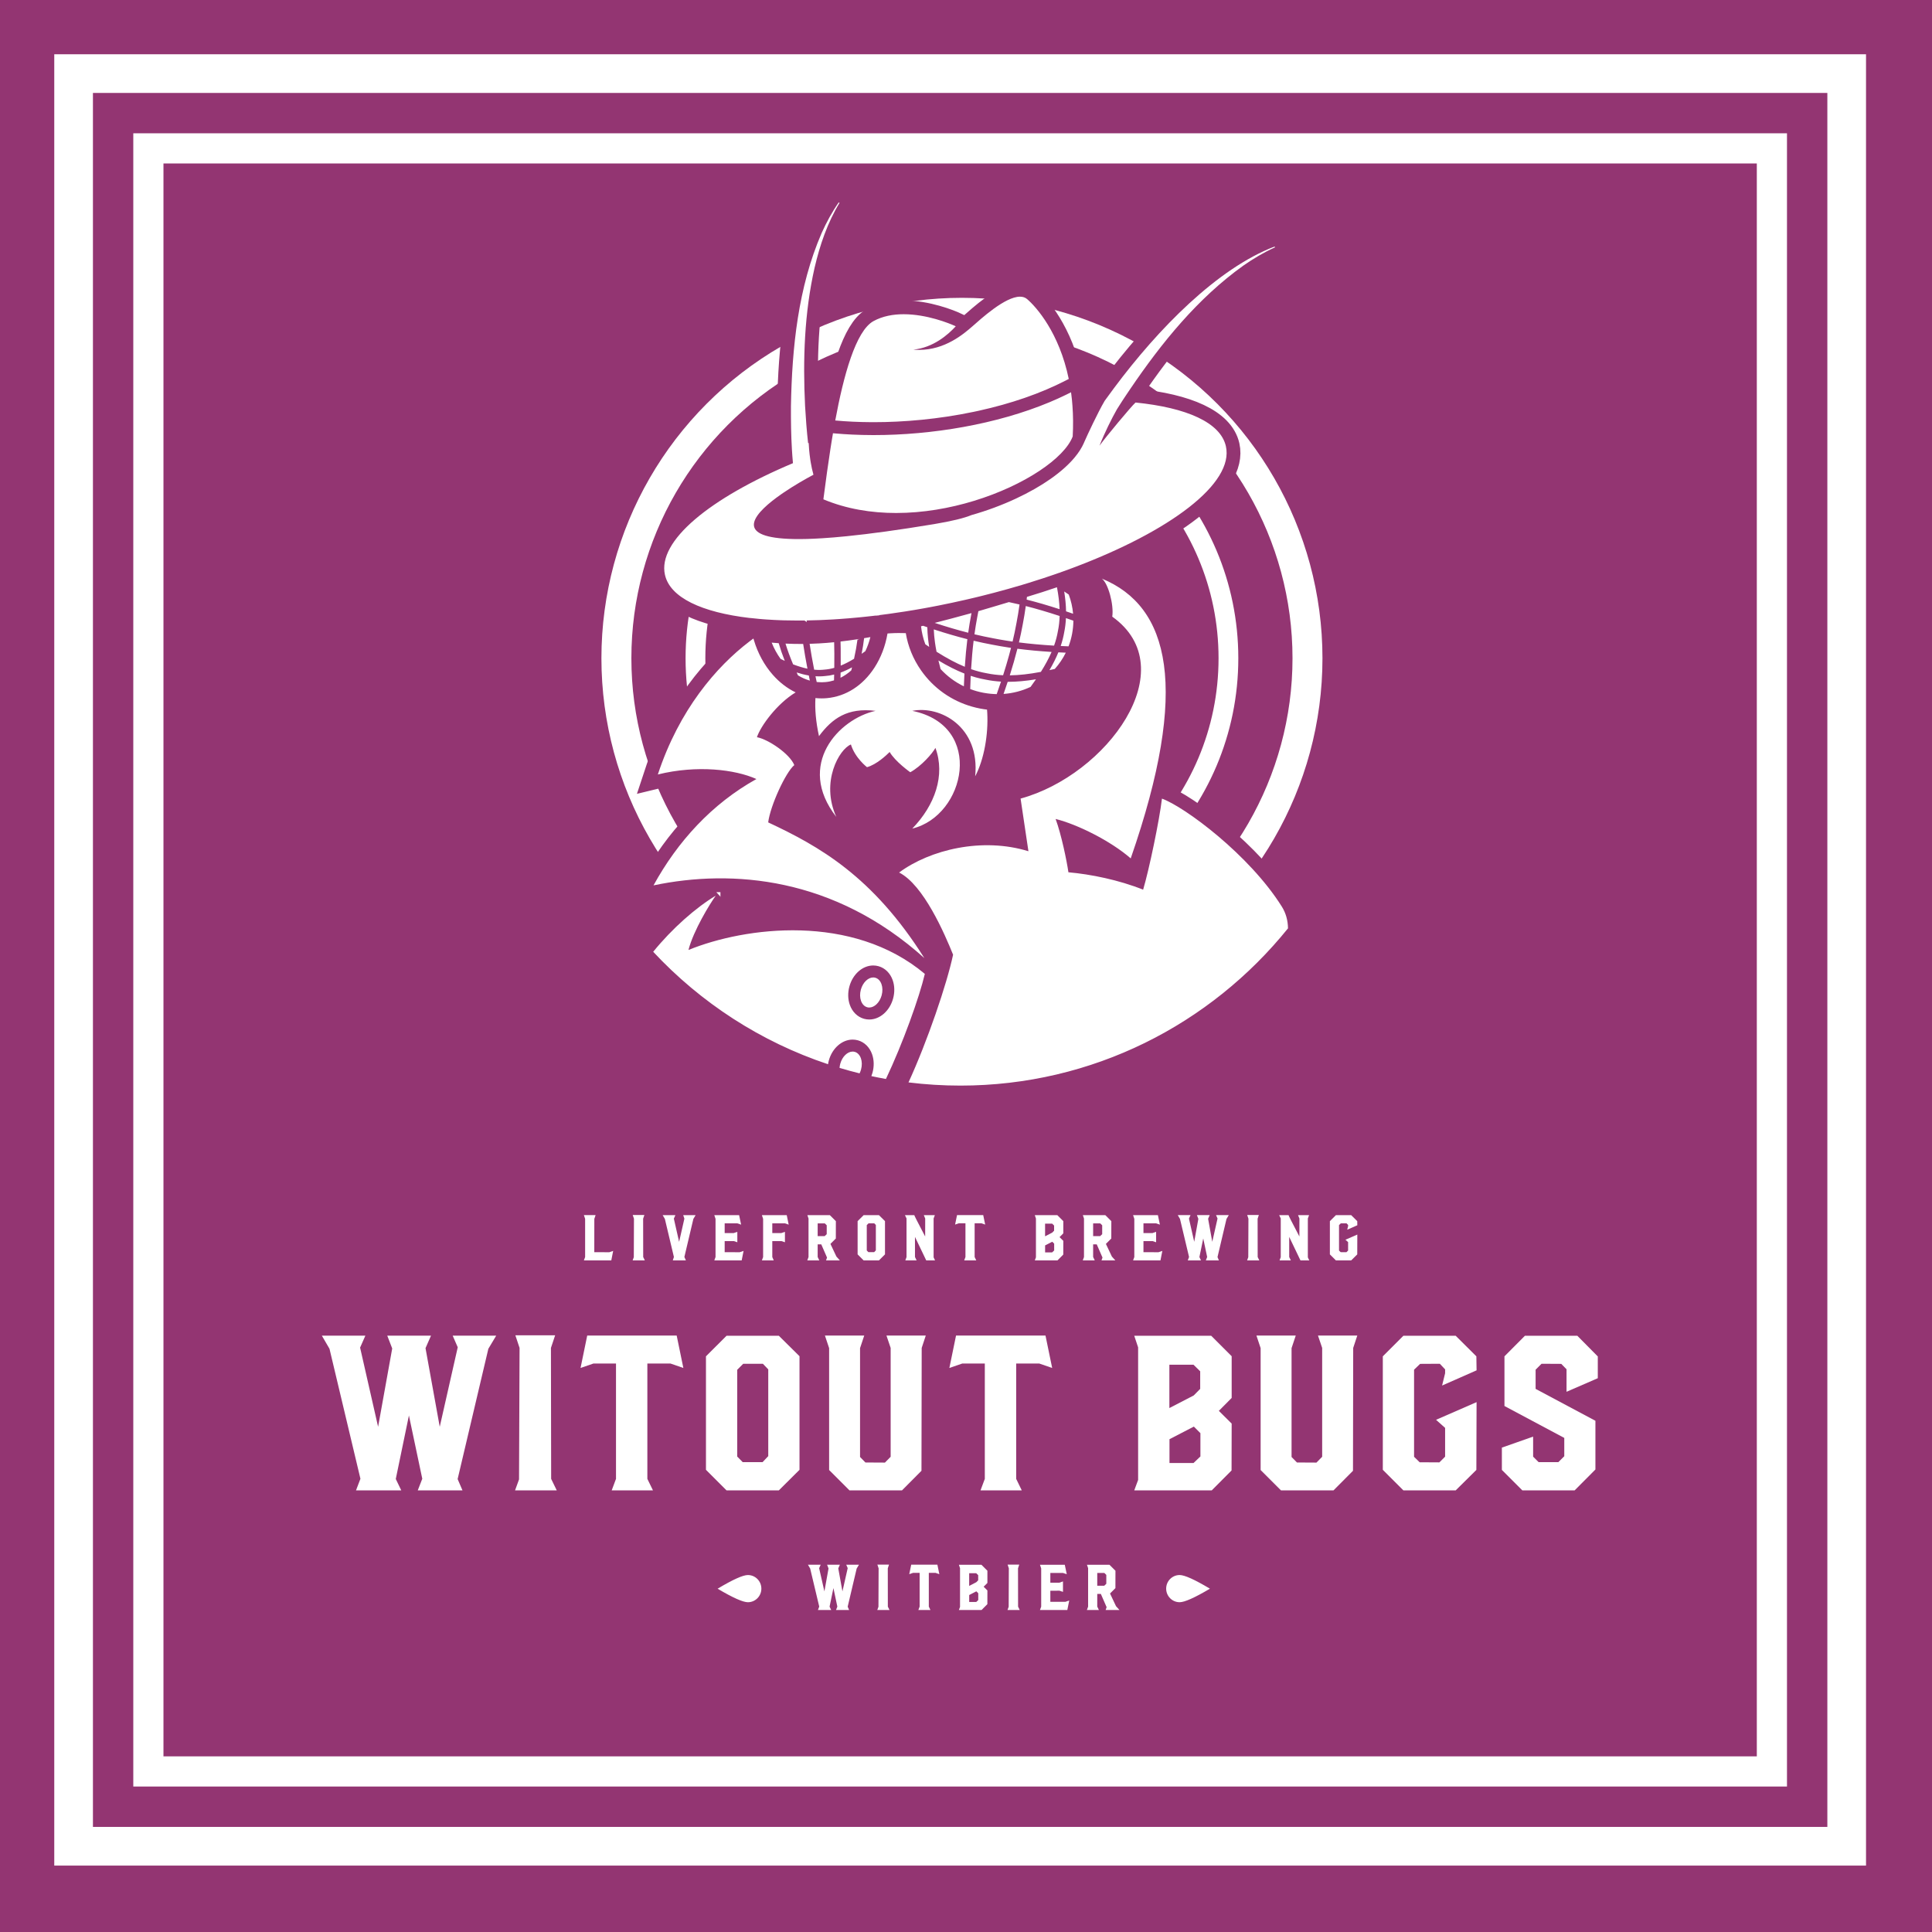 <?xml version="1.0" encoding="UTF-8"?>
<svg width="346px" height="346px" viewBox="0 0 210 210" version="1.1" xmlns="http://www.w3.org/2000/svg"
  xmlns:xlink="http://www.w3.org/1999/xlink">
  <title>Witout Bugs</title>
  <g id="↳-Wit-out-Bugs" stroke="none" stroke-width="1" fill="none" fill-rule="evenodd">
    <g id="Witout-Bugs" transform="translate(-44, -59)">
      <g transform="translate(44, 59)">
        <rect id="Background" fill="#933572" x="0" y="0" width="210" height="210"></rect>
        <g id="Border" transform="translate(8, 8)" stroke="#FFFFFF">
          <polygon id="Rectangle" stroke-width="4.203" points="0 0 192.727 0 192.727 192.68 0 192.68">
          </polygon>
          <rect id="Rectangle" stroke-width="3.279" x="8.128" y="8.128" width="176.47" height="176.42">
          </rect>
        </g>
        <g id="Title" transform="translate(34.983, 132.067)" fill="#FFFFFF">
          <g id="Witout-bugs" transform="translate(0, 13.076)" fill-rule="nonzero">
            <polygon id="Path"
              points="14.221 0.035 18.953 0.035 18.098 1.464 14.759 15.626 15.287 16.856 10.425 16.856 10.917 15.591 9.465 8.715 8.036 15.615 8.633 16.856 3.713 16.856 4.194 15.591 0.832 1.464 0 0.035 4.732 0.035 4.158 1.335 6.115 9.945 7.649 1.429 7.11 0.035 11.866 0.035 11.269 1.394 12.815 9.945 14.771 1.3">
            </polygon>
            <polygon id="Path"
              points="21.036 0 25.358 0 24.901 1.371 24.925 15.603 25.534 16.856 21 16.856 21.434 15.661 21.492 1.371">
            </polygon>
            <polygon id="Path"
              points="28.846 0.023 38.569 0.023 39.295 3.549 37.901 3.069 35.382 3.069 35.382 15.603 35.992 16.856 31.505 16.856 31.974 15.603 31.974 3.069 29.514 3.069 28.12 3.549">
            </polygon>
            <path
              d="M43.99,0.047 L49.671,0.047 L51.92,2.272 L51.92,14.619 L49.671,16.856 L43.99,16.856 L41.752,14.619 L41.752,2.284 L43.99,0.047 Z M45.747,13.787 L47.902,13.787 L48.523,13.131 L48.523,3.702 L47.937,3.092 L45.805,3.092 L45.149,3.748 L45.149,13.178 L45.747,13.787 Z"
              id="Shape"></path>
            <polygon id="Path"
              points="61.37 0.023 65.646 0.023 65.201 1.371 65.177 14.724 63.057 16.856 57.352 16.856 55.139 14.642 55.139 1.394 54.682 0.023 58.957 0.023 58.5 1.394 58.5 13.225 59.086 13.822 61.206 13.834 61.827 13.202 61.827 1.371">
            </polygon>
            <polygon id="Path"
              points="68.935 0.023 78.657 0.023 79.384 3.549 77.99 3.069 75.471 3.069 75.471 15.603 76.08 16.856 71.594 16.856 72.062 15.603 72.062 3.069 69.603 3.069 68.209 3.549">
            </polygon>
            <path
              d="M88.304,0.047 L96.668,0.047 L98.894,2.272 L98.894,6.806 L97.5,8.211 L98.894,9.594 L98.882,14.689 L96.727,16.856 L88.304,16.856 L88.726,15.72 L88.726,1.312 L88.304,0.047 Z M92.123,3.198 L92.123,7.907 L94.77,6.536 L95.473,5.822 L95.473,3.912 L94.747,3.198 L92.123,3.198 Z M92.135,11.292 L92.135,13.881 L94.747,13.881 L95.497,13.166 L95.497,10.636 L94.782,9.922 L92.135,11.292 Z"
              id="Shape"></path>
            <polygon id="Path"
              points="108.274 0.023 112.55 0.023 112.104 1.371 112.081 14.724 109.961 16.856 104.256 16.856 102.042 14.642 102.042 1.394 101.585 0.023 105.861 0.023 105.404 1.394 105.404 13.225 105.99 13.822 108.11 13.834 108.731 13.202 108.731 1.371">
            </polygon>
            <polygon id="Path"
              points="117.56 0.047 123.242 0.047 125.491 2.284 125.514 3.807 121.766 5.459 122.094 4.123 122.094 3.702 121.52 3.092 119.376 3.104 118.72 3.737 118.72 13.202 119.329 13.799 121.473 13.811 122.094 13.19 122.094 10.062 121.11 9.184 125.514 7.263 125.491 14.631 123.242 16.856 117.56 16.856 115.323 14.619 115.323 2.284">
            </polygon>
            <polygon id="Path"
              points="130.771 0.047 136.464 0.047 138.69 2.296 138.69 4.662 135.293 6.138 135.293 3.69 134.719 3.104 132.575 3.092 131.931 3.737 131.931 5.822 138.432 9.289 138.432 14.584 136.171 16.856 130.49 16.856 128.264 14.631 128.264 12.206 131.661 11.011 131.661 13.19 132.259 13.787 134.402 13.787 135.047 13.143 135.047 11.152 128.545 7.684 128.545 2.284">
            </polygon>
          </g>
          <g id="livefront-brewing" transform="translate(28.483, 0)" fill-rule="nonzero">
            <polygon id="Path"
              points="1.42108547e-14 0.01 1.272 0.01 1.135 0.418 1.131 4.041 2.776 4.045 2.776 4.041 3.184 3.901 3.154 4.045 2.979 4.933 1.42108547e-14 4.933 0.134 4.569 0.134 0.411">
            </polygon>
            <polygon id="Path"
              points="5.309 0 6.574 0 6.44 0.401 6.447 4.566 6.625 4.933 5.299 4.933 5.426 4.583 5.443 0.401">
            </polygon>
            <polygon id="Path"
              points="10.796 0.014 12.144 0.014 11.9 0.422 10.923 4.562 11.088 4.933 9.665 4.933 9.785 4.562 8.802 0.422 8.562 0.014 9.946 0.014 9.778 0.394 10.351 2.914 10.923 0.394">
            </polygon>
            <polygon id="Path"
              points="14.176 0.014 16.873 0.014 17.089 1.045 16.678 0.905 15.303 0.905 15.303 1.964 16.277 1.964 16.678 1.827 16.678 2.962 16.298 2.835 15.303 2.838 15.303 4.041 16.949 4.045 16.949 4.041 17.357 3.901 17.151 4.933 14.176 4.933 14.309 4.569 14.309 0.415">
            </polygon>
            <polygon id="Path"
              points="19.348 0.014 22.049 0.014 22.261 1.045 21.853 0.905 20.479 0.905 20.479 1.964 21.452 1.964 21.853 1.83 21.853 2.962 21.473 2.835 20.479 2.838 20.479 4.566 20.637 4.933 19.348 4.933 19.481 4.569 19.481 0.415">
            </polygon>
            <path
              d="M24.294,0.017 L26.738,0.017 L27.389,0.665 L27.385,2.554 L26.799,3.14 L27.45,4.518 L27.824,4.933 L26.319,4.933 L26.429,4.627 L25.802,3.188 L25.411,3.188 L25.411,4.562 L25.589,4.933 L24.283,4.933 L24.417,4.569 L24.417,0.384 L24.294,0.017 Z M25.411,0.908 L25.411,2.293 L26.175,2.293 L26.395,2.081 L26.395,1.117 L26.186,0.908 L25.411,0.908 Z"
              id="Shape"></path>
            <path
              d="M30.408,0.014 L32.071,0.014 L32.729,0.665 L32.729,4.278 L32.071,4.933 L30.408,4.933 L29.753,4.278 L29.753,0.668 L30.408,0.014 Z M30.922,4.034 L31.553,4.034 L31.735,3.842 L31.735,1.083 L31.563,0.905 L30.939,0.905 L30.748,1.097 L30.748,3.856 L30.922,4.034 Z"
              id="Shape"></path>
            <path
              d="M35.069,0.37 L34.898,0.014 C35.602,0.014 35.941,0.014 35.916,0.014 C35.891,0.014 36.284,0.787 37.095,2.334 L37.099,0.38 L36.948,0.014 L38.148,0.014 L38.014,0.374 L38.014,4.603 L38.172,4.933 L37.212,4.933 L35.988,2.379 L35.988,4.566 L35.988,4.562 L36.166,4.933 L34.939,4.933 L35.069,4.576 L35.069,0.37 Z"
              id="Path"></path>
            <polygon id="Path"
              points="40.56 0.007 43.405 0.007 43.618 1.039 43.21 0.898 42.473 0.898 42.473 4.566 42.651 4.933 41.338 4.933 41.475 4.566 41.475 0.898 40.756 0.898 40.348 1.039">
            </polygon>
            <path
              d="M49.012,0.014 L51.46,0.014 L52.111,0.665 L52.111,1.992 L51.703,2.403 L52.111,2.807 L52.107,4.298 L51.477,4.933 L49.012,4.933 L49.136,4.6 L49.136,0.384 L49.012,0.014 Z M50.13,0.936 L50.13,2.314 L50.904,1.913 L51.11,1.704 L51.11,1.145 L50.897,0.936 L50.13,0.936 Z M50.133,3.304 L50.133,4.062 L50.897,4.062 L51.117,3.853 L51.117,3.112 L50.908,2.903 L50.133,3.304 Z"
              id="Shape"></path>
            <path
              d="M54.236,0.017 L56.68,0.017 L57.331,0.665 L57.327,2.554 L56.741,3.14 L57.392,4.518 L57.766,4.933 L56.261,4.933 L56.371,4.627 L55.744,3.188 L55.353,3.188 L55.353,4.562 L55.531,4.933 L54.225,4.933 L54.359,4.569 L54.359,0.384 L54.236,0.017 Z M55.353,0.908 L55.353,2.293 L56.117,2.293 L56.337,2.081 L56.337,1.117 L56.128,0.908 L55.353,0.908 Z"
              id="Shape"></path>
            <polygon id="Path"
              points="59.695 0.014 62.393 0.014 62.609 1.045 62.198 0.905 60.823 0.905 60.823 1.964 61.797 1.964 62.198 1.827 62.198 2.962 61.817 2.835 60.823 2.838 60.823 4.041 62.469 4.045 62.469 4.041 62.876 3.901 62.671 4.933 59.695 4.933 59.829 4.569 59.829 0.415">
            </polygon>
            <polygon id="Path"
              points="68.713 0.01 70.098 0.01 69.848 0.428 68.871 4.573 69.025 4.933 67.603 4.933 67.747 4.562 67.322 2.55 66.904 4.569 67.078 4.933 65.639 4.933 65.779 4.562 64.795 0.428 64.552 0.01 65.937 0.01 65.769 0.391 66.341 2.91 66.79 0.418 66.633 0.01 68.024 0.01 67.85 0.408 68.302 2.91 68.875 0.38">
            </polygon>
            <polygon id="Path"
              points="72.1 0 73.364 0 73.231 0.401 73.238 4.566 73.416 4.933 72.089 4.933 72.216 4.583 72.233 0.401">
            </polygon>
            <path
              d="M75.746,0.37 L75.575,0.014 C76.279,0.014 76.618,0.014 76.593,0.014 C76.568,0.014 76.961,0.787 77.772,2.334 L77.775,0.38 L77.625,0.014 L78.824,0.014 L78.691,0.374 L78.691,4.603 L78.848,4.933 L77.889,4.933 L76.665,2.379 L76.665,4.566 L76.665,4.562 L76.843,4.933 L75.616,4.933 L75.746,4.576 L75.746,0.37 Z"
              id="Path"></path>
            <polygon id="Path"
              points="81.741 0.014 83.403 0.014 84.061 0.668 84.068 1.114 82.971 1.597 83.067 1.207 83.067 1.083 82.899 0.905 82.272 0.908 82.08 1.093 82.08 3.863 82.258 4.038 82.886 4.041 83.067 3.86 83.067 2.944 82.779 2.687 84.068 2.125 84.061 4.281 83.403 4.933 81.741 4.933 81.086 4.278 81.086 0.668">
            </polygon>
          </g>
          <g id="Group" transform="translate(43.017, 38)">
            <g id="witbier" transform="translate(9.82, 0)" fill-rule="nonzero">
              <polygon id="Path"
                points="4.161 0.01 5.546 0.01 5.296 0.428 4.319 4.573 4.473 4.933 3.051 4.933 3.195 4.562 2.77 2.55 2.351 4.569 2.526 4.933 1.087 4.933 1.227 4.562 0.243 0.428 0 0.01 1.385 0.01 1.217 0.391 1.789 2.91 2.238 0.418 2.081 0.01 3.472 0.01 3.297 0.408 3.75 2.91 4.322 0.38">
              </polygon>
              <polygon id="Path"
                points="7.547 0 8.812 0 8.679 0.401 8.685 4.566 8.864 4.933 7.537 4.933 7.664 4.583 7.681 0.401">
              </polygon>
              <polygon id="Path"
                points="11.225 0.007 14.07 0.007 14.282 1.039 13.875 0.898 13.138 0.898 13.138 4.566 13.316 4.933 12.003 4.933 12.14 4.566 12.14 0.898 11.42 0.898 11.012 1.039">
              </polygon>
              <path
                d="M16.407,0.014 L18.855,0.014 L19.506,0.665 L19.506,1.992 L19.098,2.403 L19.506,2.807 L19.502,4.298 L18.872,4.933 L16.407,4.933 L16.531,4.6 L16.531,0.384 L16.407,0.014 Z M17.525,0.936 L17.525,2.314 L18.299,1.913 L18.505,1.704 L18.505,1.145 L18.292,0.936 L17.525,0.936 Z M17.528,3.304 L17.528,4.062 L18.292,4.062 L18.512,3.853 L18.512,3.112 L18.303,2.903 L17.528,3.304 Z"
                id="Shape"></path>
              <polygon id="Path"
                points="21.703 0 22.967 0 22.834 0.401 22.841 4.566 23.019 4.933 21.692 4.933 21.819 4.583 21.836 0.401">
              </polygon>
              <polygon id="Path"
                points="25.219 0.014 27.917 0.014 28.133 1.045 27.721 0.905 26.347 0.905 26.347 1.964 27.32 1.964 27.721 1.827 27.721 2.962 27.341 2.835 26.347 2.838 26.347 4.041 27.992 4.045 27.992 4.041 28.4 3.901 28.194 4.933 25.219 4.933 25.353 4.569 25.353 0.415">
              </polygon>
              <path
                d="M30.329,0.017 L32.773,0.017 L33.425,0.665 L33.421,2.554 L32.835,3.14 L33.486,4.518 L33.86,4.933 L32.355,4.933 L32.465,4.627 L31.838,3.188 L31.447,3.188 L31.447,4.562 L31.625,4.933 L30.319,4.933 L30.453,4.569 L30.453,0.384 L30.329,0.017 Z M31.447,0.908 L31.447,2.293 L32.211,2.293 L32.431,2.081 L32.431,1.117 L32.221,0.908 L31.447,0.908 Z"
                id="Shape"></path>
            </g>
            <path
              d="M51.135,4.989 C51.952,4.989 52.613,4.333 52.613,3.524 C52.613,2.984 52.123,1.887 51.143,0.232 C50.153,1.887 49.658,2.984 49.658,3.524 C49.658,4.333 50.319,4.989 51.135,4.989 Z"
              id="Oval" transform="translate(51.136, 2.61) rotate(90) translate(-51.136, -2.61)"></path>
            <path
              d="M2.378,4.989 C3.195,4.989 3.856,4.333 3.856,3.524 C3.856,2.984 3.366,1.887 2.386,0.232 C1.396,1.887 0.901,2.984 0.901,3.524 C0.901,4.333 1.562,4.989 2.378,4.989 Z"
              id="Oval-Copy-5"
              transform="translate(2.378, 2.61) scale(-1, 1) rotate(90) translate(-2.378, -2.61)"></path>
          </g>
        </g>
        <g id="Circles" transform="translate(67, 34)" stroke="#FFFFFF">
          <ellipse id="Oval" stroke-width="3.256" cx="37.559" cy="37.548" rx="37.559" ry="37.548">
          </ellipse>
          <ellipse id="Oval" stroke-width="2.148" cx="37.559" cy="37.548" rx="28.966" ry="28.958">
          </ellipse>
        </g>
        <g id="Group-75" transform="translate(71, 22)" fill="#FFFFFF">
          <path
            d="M48.765,40.893 C56.109,43.91 58.37,52.705 51.904,71.304 C49.744,69.417 46.12,67.608 43.741,67.018 C44.377,68.756 44.949,71.558 45.132,72.813 C47.547,73.026 50.603,73.642 53.254,74.704 C53.913,72.476 55.018,67.179 55.3,64.807 C57.765,65.698 64.789,70.905 68.323,76.534 C68.776,77.255 68.989,78.056 69,78.907 C60.589,89.337 47.763,96 33.394,96 C31.483,96 29.6,95.882 27.75,95.653 C29.799,91.195 31.924,84.953 32.596,81.772 C31.684,79.518 29.396,74.187 26.73,72.839 C30.109,70.341 35.78,68.983 40.786,70.526 L39.933,64.803 C49.293,62.247 57.812,50.675 49.898,45.027 C50.089,43.746 49.455,41.387 48.765,40.893 Z M6.8,75.352 C6.175,76.218 4.379,79.133 3.833,81.258 C10.002,78.739 21.638,77.242 29.525,83.857 C28.941,86.362 27.133,91.415 25.297,95.281 C24.765,95.186 24.237,95.082 23.713,94.968 C23.76,94.851 23.799,94.73 23.834,94.606 C24.025,93.92 24.009,93.204 23.791,92.589 C23.521,91.828 22.962,91.278 22.256,91.079 C22.068,91.027 21.874,90.999 21.679,90.999 C20.526,90.999 19.462,91.931 19.091,93.266 C19.053,93.403 19.024,93.54 19.003,93.677 C11.678,91.24 5.169,86.991 0,81.455 C2.067,78.91 4.631,76.659 6.8,75.352 Z M21.678,92.302 C21.755,92.302 21.832,92.312 21.908,92.333 C22.53,92.51 22.836,93.369 22.59,94.254 C22.549,94.403 22.496,94.542 22.431,94.67 C21.699,94.49 20.973,94.291 20.256,94.075 C20.267,93.926 20.292,93.771 20.335,93.617 C20.551,92.84 21.121,92.302 21.678,92.302 Z M23.917,82.943 C22.764,82.943 21.701,83.874 21.33,85.209 C21.139,85.895 21.154,86.611 21.373,87.227 C21.643,87.986 22.202,88.537 22.907,88.736 C23.096,88.789 23.289,88.816 23.485,88.816 C24.638,88.816 25.702,87.884 26.073,86.549 C26.263,85.864 26.248,85.147 26.029,84.532 C25.759,83.772 25.2,83.222 24.495,83.023 C24.307,82.97 24.112,82.943 23.917,82.943 Z M23.917,84.245 C23.994,84.245 24.071,84.255 24.146,84.277 C24.769,84.453 25.074,85.314 24.829,86.198 C24.613,86.975 24.043,87.513 23.485,87.513 C23.409,87.513 23.331,87.503 23.256,87.482 C22.634,87.306 22.328,86.446 22.573,85.561 C22.79,84.783 23.359,84.245 23.917,84.245 Z M10.894,47.404 C10.91,47.461 10.927,47.519 10.945,47.575 C11.37,49.001 12.072,50.299 13.002,51.351 C13.736,52.183 14.579,52.826 15.484,53.26 C13.464,54.475 11.679,56.908 11.275,58.131 C12.499,58.356 14.836,59.927 15.337,61.162 C14.391,61.947 12.721,65.595 12.499,67.39 C18.008,69.971 23.854,73.219 29.473,82.142 C19.68,73.331 8.604,72.44 0.034,74.236 C2.649,69.466 6.378,65.371 11.219,62.677 C8.906,61.634 4.765,61.131 0.505,62.181 C2.822,55.146 6.874,50.457 10.458,47.727 L10.726,47.526 C10.783,47.484 10.838,47.443 10.894,47.404 Z M27.456,46.819 C27.691,48.252 28.251,49.63 29.115,50.866 C30.465,52.798 32.419,54.178 34.68,54.813 C34.967,54.895 35.256,54.963 35.551,55.019 C35.794,55.065 36.04,55.103 36.286,55.132 C36.296,55.25 36.304,55.37 36.311,55.49 C36.436,57.799 35.975,60.54 34.997,62.382 C35.549,56.984 31.169,54.66 28.161,55.267 C36.079,56.881 33.945,66.666 28.161,68.063 C30.622,65.526 31.771,62.272 30.677,59.293 C30.349,59.9 29.145,61.279 27.942,61.94 C27.942,61.94 26.301,60.782 25.7,59.735 C25.7,59.735 25.698,59.737 25.693,59.742 L25.639,59.797 C25.373,60.063 24.285,61.102 23.239,61.389 C23.239,61.389 21.935,60.388 21.49,58.921 C20.233,59.417 18.172,62.975 19.902,66.795 C15.48,61.119 20.186,56.133 24.168,55.267 C21.117,54.894 19.453,56.086 18.02,58.016 C17.674,56.423 17.564,55.053 17.635,53.876 C17.856,53.9 18.079,53.912 18.302,53.912 C18.494,53.912 18.688,53.903 18.879,53.886 C20.951,53.696 22.789,52.517 24.053,50.565 C24.754,49.483 25.23,48.23 25.461,46.896 C25.463,46.883 25.465,46.87 25.467,46.857 C25.558,46.85 25.649,46.844 25.738,46.839 C26.386,46.799 26.973,46.802 27.456,46.819 Z M34.513,51.46 C34.703,51.523 34.891,51.581 35.078,51.633 C35.435,51.732 35.786,51.811 36.141,51.873 C36.678,51.984 37.227,52.056 37.806,52.089 C37.658,52.528 37.504,52.977 37.337,53.448 C36.883,53.44 36.427,53.395 35.971,53.313 C35.938,53.308 35.907,53.302 35.874,53.296 C35.383,53.203 34.91,53.069 34.458,52.897 C34.473,52.394 34.492,51.919 34.513,51.46 Z M41.605,51.837 C41.426,52.1 41.231,52.374 41.019,52.663 C40.094,53.098 39.101,53.355 38.083,53.428 C38.242,52.974 38.391,52.539 38.532,52.111 L38.576,52.111 C39.494,52.111 40.494,52.021 41.605,51.837 Z M31.003,49.789 C32.012,50.397 32.944,50.867 33.83,51.214 C33.807,51.66 33.787,52.119 33.77,52.602 C32.799,52.134 31.945,51.491 31.238,50.724 C31.151,50.396 31.073,50.085 31.003,49.789 Z M19.669,51.32 C19.665,51.531 19.659,51.743 19.654,51.954 C19.352,52.048 19.041,52.111 18.721,52.14 C18.448,52.165 18.175,52.166 17.905,52.141 C17.86,52.138 17.815,52.133 17.77,52.128 C17.764,52.101 17.759,52.075 17.754,52.049 C17.715,51.868 17.677,51.687 17.64,51.506 C17.768,51.515 17.896,51.519 18.021,51.519 L18.062,51.519 L18.095,51.518 C18.286,51.516 18.475,51.504 18.662,51.484 C18.997,51.46 19.33,51.406 19.669,51.32 Z M15.592,51.093 C16.057,51.243 16.496,51.353 16.914,51.423 C16.952,51.608 16.989,51.794 17.028,51.979 C16.584,51.853 16.151,51.662 15.735,51.406 C15.687,51.299 15.639,51.195 15.592,51.093 Z M21.611,50.539 C21.584,50.647 21.556,50.757 21.528,50.87 C21.168,51.194 20.776,51.464 20.358,51.672 C20.362,51.482 20.367,51.293 20.37,51.105 C20.769,50.959 21.181,50.773 21.611,50.539 Z M39.587,48.515 C40.746,48.664 41.967,48.78 43.302,48.864 C43.007,49.546 42.626,50.258 42.145,51.021 L42.139,51.03 C40.876,51.271 39.765,51.395 38.76,51.407 C39.08,50.395 39.353,49.442 39.587,48.515 Z M34.828,47.644 C35.511,47.807 36.191,47.951 36.852,48.073 C37.432,48.187 38.031,48.291 38.638,48.382 C38.724,48.395 38.808,48.408 38.894,48.42 C38.824,48.695 38.751,48.974 38.672,49.257 C38.482,49.946 38.27,50.655 38.032,51.397 C37.415,51.372 36.839,51.302 36.275,51.185 L36.264,51.183 C35.7,51.085 35.137,50.937 34.554,50.735 C34.62,49.635 34.709,48.618 34.828,47.644 Z M44.039,48.906 C44.304,48.92 44.575,48.933 44.847,48.944 C44.532,49.582 44.131,50.176 43.653,50.71 C43.456,50.756 43.261,50.8 43.07,50.841 C43.467,50.166 43.787,49.526 44.039,48.906 Z M19.668,47.807 C19.679,48.21 19.686,48.623 19.689,49.047 C19.693,49.545 19.691,50.059 19.683,50.591 C19.316,50.697 18.962,50.759 18.606,50.785 L18.592,50.786 C18.528,50.793 18.463,50.799 18.397,50.804 C18.339,50.808 18.28,50.812 18.222,50.814 C17.985,50.823 17.746,50.816 17.497,50.792 C17.3,49.794 17.137,48.865 17.002,47.981 C17.348,47.971 17.698,47.956 18.055,47.935 C18.578,47.905 19.115,47.862 19.668,47.807 Z M14.381,47.957 C15.011,47.987 15.648,48 16.301,47.995 C16.429,48.844 16.583,49.733 16.767,50.683 C16.285,50.583 15.769,50.427 15.208,50.213 C14.867,49.404 14.594,48.657 14.381,47.957 Z M30.499,46.412 C31.794,46.834 32.994,47.184 34.148,47.477 C34.032,48.412 33.943,49.384 33.875,50.427 C33.874,50.443 33.873,50.46 33.872,50.476 C32.923,50.086 31.912,49.547 30.797,48.84 C30.727,48.482 30.67,48.139 30.624,47.808 C30.556,47.319 30.515,46.855 30.499,46.412 Z M22.435,47.447 C22.357,47.473 22.28,47.501 22.203,47.529 C22.119,48.173 21.996,48.862 21.831,49.605 C21.317,49.919 20.839,50.165 20.382,50.35 C20.389,49.702 20.388,49.08 20.379,48.48 C20.375,48.226 20.369,47.977 20.362,47.731 C20.956,47.663 21.571,47.58 22.209,47.482 C22.285,47.471 22.359,47.459 22.435,47.447 Z M12.878,47.851 C13.132,47.875 13.386,47.895 13.642,47.913 C13.816,48.519 14.034,49.155 14.301,49.833 C14.154,49.767 14.004,49.697 13.849,49.622 C13.461,49.086 13.135,48.49 12.878,47.851 Z M23.606,47.25 C23.47,47.791 23.287,48.303 23.059,48.778 C22.92,48.879 22.786,48.974 22.655,49.065 C22.773,48.467 22.862,47.904 22.925,47.368 C23.148,47.331 23.376,47.292 23.606,47.25 Z M29.335,46.022 C29.489,46.075 29.642,46.127 29.796,46.178 C29.802,46.552 29.826,46.938 29.868,47.34 C29.9,47.654 29.942,47.979 29.997,48.315 C29.861,48.223 29.722,48.128 29.578,48.029 C29.457,47.71 29.358,47.384 29.281,47.05 C29.204,46.729 29.148,46.405 29.114,46.075 C29.187,46.057 29.26,46.039 29.334,46.022 Z M44.864,45.185 C45.13,45.275 45.399,45.368 45.671,45.464 C45.668,45.936 45.622,46.41 45.534,46.883 C45.445,47.356 45.316,47.814 45.148,48.255 C44.861,48.244 44.576,48.23 44.294,48.216 C44.464,47.713 44.592,47.21 44.676,46.719 C44.777,46.223 44.839,45.717 44.864,45.185 Z M40.499,43.874 C41.652,44.168 42.861,44.524 44.177,44.956 C44.161,45.527 44.101,46.061 43.993,46.583 L43.991,46.595 C43.901,47.121 43.765,47.64 43.573,48.177 C42.197,48.095 40.942,47.98 39.756,47.829 C39.913,47.164 40.052,46.504 40.169,45.862 C40.294,45.216 40.404,44.55 40.499,43.874 Z M38.663,43.446 C39.046,43.527 39.432,43.613 39.819,43.706 C39.724,44.393 39.613,45.073 39.485,45.731 C39.366,46.387 39.225,47.059 39.063,47.735 C38.847,47.704 38.632,47.672 38.419,47.638 C37.932,47.561 37.451,47.476 36.981,47.384 C36.306,47.258 35.613,47.111 34.919,46.945 C35.005,46.311 35.108,45.686 35.223,45.078 L35.253,44.92 C35.283,44.758 35.312,44.595 35.345,44.432 C36.165,44.202 37.78,43.703 38.662,43.446 Z M34.597,44.641 C34.589,44.683 34.581,44.725 34.573,44.766 C34.572,44.774 34.57,44.781 34.569,44.789 C34.445,45.434 34.334,46.1 34.24,46.776 C33.09,46.483 31.892,46.131 30.597,45.706 C31.791,45.404 33.058,45.066 34.408,44.693 C34.471,44.676 34.533,44.658 34.597,44.641 Z M20.167,0 L20.25,0.055 C18.936,2.218 18.117,4.638 17.544,7.093 C16.428,12.013 16.261,17.105 16.508,22.13 C16.586,23.475 16.686,24.827 16.837,26.171 C16.858,26.162 16.879,26.154 16.9,26.147 C16.914,26.431 16.931,26.676 16.948,26.879 C16.987,27.345 17.027,27.592 17.027,27.592 C17.04,27.707 17.056,27.832 17.076,27.968 C17.079,27.987 17.082,28.007 17.085,28.027 C17.098,28.11 17.112,28.192 17.126,28.275 C17.198,28.702 17.299,29.188 17.419,29.601 C16.536,30.07 15.339,30.756 14.214,31.517 L13.945,31.701 C11.057,33.709 8.867,36.151 14.176,36.541 C14.883,36.593 15.722,36.609 16.711,36.583 C17.227,36.568 17.783,36.543 18.383,36.505 C19.184,36.455 20.061,36.383 21.021,36.286 C23.577,36.03 26.714,35.603 30.535,34.968 C32.496,34.641 33.809,34.312 34.6,33.985 C36.254,33.518 37.881,32.916 39.433,32.192 C42.287,30.86 44.504,29.294 45.815,27.717 C46.248,27.197 46.582,26.675 46.808,26.161 C46.812,26.153 46.815,26.145 46.817,26.137 C46.822,26.128 46.826,26.119 46.829,26.109 C46.839,26.087 46.849,26.065 46.857,26.043 C46.86,26.037 46.863,26.032 46.865,26.026 C47.189,25.281 48.347,22.809 49.043,21.622 C49.059,21.595 49.073,21.573 49.085,21.552 C49.255,21.325 49.42,21.095 49.588,20.866 C49.752,20.638 49.92,20.411 50.089,20.183 C54.896,13.724 61.316,7.18 67.546,4.795 L67.584,4.888 C66.376,5.43 65.235,6.11 64.153,6.865 C59.181,10.42 55.266,15.248 51.843,20.294 C51.692,20.516 51.543,20.738 51.394,20.961 C51.264,21.155 51.136,21.348 51.008,21.542 L50.955,21.625 C50.768,21.916 50.588,22.2 50.408,22.485 C49.836,23.487 49.049,25.072 48.51,26.448 C49.078,25.632 52.015,22.106 52.408,21.774 C52.417,21.767 52.424,21.76 52.431,21.753 C57.979,22.308 61.668,23.927 62.249,26.506 C63.156,30.531 56.229,35.749 45.586,39.732 C45.249,39.859 44.909,39.983 44.565,40.107 L44.243,40.222 C44.247,40.242 44.252,40.261 44.257,40.28 C44.243,40.263 44.231,40.247 44.218,40.23 C44.102,40.271 43.987,40.312 43.871,40.352 C43.776,40.386 43.678,40.419 43.582,40.452 C43.468,40.492 43.353,40.531 43.238,40.569 C42.94,40.672 42.64,40.772 42.337,40.871 C41.824,41.039 41.303,41.205 40.777,41.367 C40.539,41.44 40.301,41.512 40.06,41.585 C39.081,41.877 38.083,42.158 37.064,42.426 C36.616,42.545 36.164,42.66 35.709,42.773 C35.582,42.804 35.455,42.836 35.327,42.867 C35.2,42.897 35.076,42.928 34.95,42.958 C34.618,43.038 34.284,43.116 33.949,43.193 C32.969,43.417 32.001,43.625 31.038,43.815 L30.709,43.879 C30.463,43.927 30.219,43.974 29.974,44.019 C29.796,44.053 29.619,44.085 29.443,44.116 C29.341,44.135 29.24,44.153 29.139,44.17 C29.02,44.192 28.9,44.213 28.781,44.233 C28.661,44.254 28.542,44.275 28.424,44.295 C28.067,44.355 27.711,44.413 27.359,44.468 C26.772,44.561 26.191,44.647 25.616,44.725 C25.266,44.773 24.919,44.819 24.574,44.861 C24.575,44.869 24.575,44.877 24.574,44.885 L24.266,44.913 L24.227,44.914 L24.139,44.915 C24.046,44.926 23.962,44.936 23.88,44.946 C23.595,44.979 23.312,45.011 23.031,45.04 C22.798,45.065 22.566,45.088 22.336,45.11 C21.625,45.18 20.924,45.238 20.237,45.285 C20.004,45.302 19.773,45.317 19.543,45.33 C18.56,45.39 17.605,45.427 16.677,45.441 C16.683,45.502 16.689,45.562 16.696,45.623 L16.633,45.575 C16.611,45.558 16.588,45.542 16.565,45.526 C16.548,45.515 16.531,45.503 16.514,45.492 C16.49,45.476 16.464,45.46 16.437,45.444 C16.284,45.447 16.131,45.448 15.979,45.448 C15.898,45.449 15.818,45.449 15.738,45.449 C15.234,45.449 14.739,45.442 14.254,45.429 C14.116,45.425 13.979,45.421 13.844,45.416 C13.608,45.408 13.373,45.397 13.142,45.385 C12.845,45.37 12.553,45.352 12.264,45.332 C12.146,45.324 12.029,45.315 11.913,45.306 L11.913,45.319 L11.912,45.306 C11.852,45.301 11.793,45.296 11.734,45.291 L11.559,45.276 C11.216,45.246 10.879,45.211 10.551,45.172 L10.537,45.172 L10.503,45.173 C5.286,44.56 1.837,42.966 1.277,40.48 C0.45,36.813 6.127,32.156 15.191,28.345 C15.168,28.099 15.147,27.854 15.129,27.608 C15.11,27.363 15.093,27.116 15.079,26.871 C14.985,25.303 14.964,23.735 14.972,22.163 C15.084,15.782 15.751,9.238 18.305,3.338 C18.827,2.172 19.437,1.043 20.167,0 Z M44.674,42.29 C44.834,42.398 44.998,42.509 45.168,42.627 C45.42,43.3 45.579,44 45.641,44.711 C45.384,44.621 45.127,44.534 44.876,44.45 C44.865,43.778 44.798,43.065 44.674,42.29 Z M43.887,41.832 C44.053,42.701 44.147,43.488 44.173,44.217 C42.896,43.802 41.718,43.459 40.59,43.174 C40.602,43.076 40.614,42.978 40.625,42.879 C41.735,42.546 42.824,42.196 43.887,41.832 Z M45.417,20.637 C45.428,20.719 45.439,20.8 45.448,20.882 C45.47,21.045 45.489,21.21 45.507,21.377 C45.514,21.444 45.521,21.512 45.527,21.58 C45.545,21.76 45.559,21.942 45.572,22.127 C45.649,23.159 45.663,24.263 45.598,25.442 C44.696,27.809 40.356,30.761 34.889,32.435 C32.238,33.248 29.321,33.76 26.402,33.76 C23.7,33.76 20.994,33.32 18.498,32.274 C18.606,31.452 18.735,30.461 18.887,29.365 C19.001,28.549 19.128,27.675 19.268,26.77 C19.283,26.674 19.298,26.577 19.314,26.48 C19.34,26.314 19.366,26.148 19.393,25.981 C19.404,25.916 19.414,25.85 19.425,25.785 C19.458,25.589 19.491,25.391 19.524,25.194 C19.529,25.16 19.535,25.126 19.541,25.092 C19.616,25.099 19.69,25.106 19.765,25.112 C20.372,25.166 20.991,25.208 21.619,25.237 C22.347,25.272 23.088,25.29 23.838,25.291 C23.879,25.292 23.92,25.292 23.96,25.292 C30.302,25.292 37.322,24.124 43.089,21.715 C43.702,21.459 44.3,21.189 44.882,20.905 C45.062,20.817 45.24,20.728 45.417,20.637 Z M39.869,10.247 C40.164,10.247 40.426,10.326 40.64,10.508 C41.667,11.39 44.135,14.182 45.169,19.191 L44.787,19.387 C44.139,19.719 43.465,20.033 42.765,20.331 C41.995,20.66 41.194,20.968 40.364,21.254 C38.809,21.792 37.151,22.256 35.399,22.643 C35.206,22.686 35.011,22.727 34.816,22.768 C33.864,22.967 32.893,23.141 31.912,23.288 C30.123,23.557 28.304,23.738 26.5,23.826 C25.648,23.868 24.799,23.889 23.96,23.889 C23.854,23.889 23.748,23.889 23.641,23.887 C22.319,23.88 21.024,23.819 19.788,23.705 C20.689,18.837 22.015,13.961 23.945,12.903 C24.948,12.354 26.092,12.155 27.225,12.155 C29.724,12.155 32.165,13.128 32.886,13.467 C32.048,14.382 30.441,15.791 28.276,16.003 C28.49,16.022 28.698,16.031 28.904,16.031 C31.717,16.031 33.725,14.32 34.702,13.467 C35.59,12.691 38.233,10.247 39.869,10.247 Z"
            id="Combined-Shape" stroke="#933572" stroke-width="3"></path>
          <path
            d="M48.765,40.893 C56.109,43.91 58.37,52.705 51.904,71.304 C49.744,69.417 46.12,67.608 43.741,67.018 C44.377,68.756 44.949,71.558 45.132,72.813 C47.547,73.026 50.603,73.642 53.254,74.704 C53.913,72.476 55.018,67.179 55.3,64.807 C57.765,65.698 64.789,70.905 68.323,76.534 C68.776,77.255 68.989,78.056 69,78.907 C60.589,89.337 47.763,96 33.394,96 C31.483,96 29.6,95.882 27.75,95.653 C29.799,91.195 31.924,84.953 32.596,81.772 C31.684,79.518 29.396,74.187 26.73,72.839 C30.109,70.341 35.78,68.983 40.786,70.526 L39.933,64.803 C49.293,62.247 57.812,50.675 49.898,45.027 C50.089,43.746 49.455,41.387 48.765,40.893 Z M6.8,75.352 C6.175,76.218 4.379,79.133 3.833,81.258 C10.002,78.739 21.638,77.242 29.525,83.857 C28.941,86.362 27.133,91.415 25.297,95.281 C24.765,95.186 24.237,95.082 23.713,94.968 C23.76,94.851 23.799,94.73 23.834,94.606 C24.025,93.92 24.009,93.204 23.791,92.589 C23.521,91.828 22.962,91.278 22.256,91.079 C22.068,91.027 21.874,90.999 21.679,90.999 C20.526,90.999 19.462,91.931 19.091,93.266 C19.053,93.403 19.024,93.54 19.003,93.677 C11.678,91.24 5.169,86.991 0,81.455 C2.067,78.91 4.631,76.659 6.8,75.352 Z M21.678,92.302 C21.755,92.302 21.832,92.312 21.908,92.333 C22.53,92.51 22.836,93.369 22.59,94.254 C22.549,94.403 22.496,94.542 22.431,94.67 C21.699,94.49 20.973,94.291 20.256,94.075 C20.267,93.926 20.292,93.771 20.335,93.617 C20.551,92.84 21.121,92.302 21.678,92.302 Z M23.917,82.943 C22.764,82.943 21.701,83.874 21.33,85.209 C21.139,85.895 21.154,86.611 21.373,87.227 C21.643,87.986 22.202,88.537 22.907,88.736 C23.096,88.789 23.289,88.816 23.485,88.816 C24.638,88.816 25.702,87.884 26.073,86.549 C26.263,85.864 26.248,85.147 26.029,84.532 C25.759,83.772 25.2,83.222 24.495,83.023 C24.307,82.97 24.112,82.943 23.917,82.943 Z M23.917,84.245 C23.994,84.245 24.071,84.255 24.146,84.277 C24.769,84.453 25.074,85.314 24.829,86.198 C24.613,86.975 24.043,87.513 23.485,87.513 C23.409,87.513 23.331,87.503 23.256,87.482 C22.634,87.306 22.328,86.446 22.573,85.561 C22.79,84.783 23.359,84.245 23.917,84.245 Z M10.894,47.404 C10.91,47.461 10.927,47.519 10.945,47.575 C11.37,49.001 12.072,50.299 13.002,51.351 C13.736,52.183 14.579,52.826 15.484,53.26 C13.464,54.475 11.679,56.908 11.275,58.131 C12.499,58.356 14.836,59.927 15.337,61.162 C14.391,61.947 12.721,65.595 12.499,67.39 C18.008,69.971 23.854,73.219 29.473,82.142 C19.68,73.331 8.604,72.44 0.034,74.236 C2.649,69.466 6.378,65.371 11.219,62.677 C8.906,61.634 4.765,61.131 0.505,62.181 C2.822,55.146 6.874,50.457 10.458,47.727 L10.726,47.526 C10.783,47.484 10.838,47.443 10.894,47.404 Z M27.456,46.819 C27.691,48.252 28.251,49.63 29.115,50.866 C30.465,52.798 32.419,54.178 34.68,54.813 C34.967,54.895 35.256,54.963 35.551,55.019 C35.794,55.065 36.04,55.103 36.286,55.132 C36.296,55.25 36.304,55.37 36.311,55.49 C36.436,57.799 35.975,60.54 34.997,62.382 C35.549,56.984 31.169,54.66 28.161,55.267 C36.079,56.881 33.945,66.666 28.161,68.063 C30.622,65.526 31.771,62.272 30.677,59.293 C30.349,59.9 29.145,61.279 27.942,61.94 C27.942,61.94 26.301,60.782 25.7,59.735 C25.7,59.735 25.698,59.737 25.693,59.742 L25.639,59.797 C25.373,60.063 24.285,61.102 23.239,61.389 C23.239,61.389 21.935,60.388 21.49,58.921 C20.233,59.417 18.172,62.975 19.902,66.795 C15.48,61.119 20.186,56.133 24.168,55.267 C21.117,54.894 19.453,56.086 18.02,58.016 C17.674,56.423 17.564,55.053 17.635,53.876 C17.856,53.9 18.079,53.912 18.302,53.912 C18.494,53.912 18.688,53.903 18.879,53.886 C20.951,53.696 22.789,52.517 24.053,50.565 C24.754,49.483 25.23,48.23 25.461,46.896 C25.463,46.883 25.465,46.87 25.467,46.857 C25.558,46.85 25.649,46.844 25.738,46.839 C26.386,46.799 26.973,46.802 27.456,46.819 Z M34.513,51.46 C34.703,51.523 34.891,51.581 35.078,51.633 C35.435,51.732 35.786,51.811 36.141,51.873 C36.678,51.984 37.227,52.056 37.806,52.089 C37.658,52.528 37.504,52.977 37.337,53.448 C36.883,53.44 36.427,53.395 35.971,53.313 C35.938,53.308 35.907,53.302 35.874,53.296 C35.383,53.203 34.91,53.069 34.458,52.897 C34.473,52.394 34.492,51.919 34.513,51.46 Z M41.605,51.837 C41.426,52.1 41.231,52.374 41.019,52.663 C40.094,53.098 39.101,53.355 38.083,53.428 C38.242,52.974 38.391,52.539 38.532,52.111 L38.576,52.111 C39.494,52.111 40.494,52.021 41.605,51.837 Z M31.003,49.789 C32.012,50.397 32.944,50.867 33.83,51.214 C33.807,51.66 33.787,52.119 33.77,52.602 C32.799,52.134 31.945,51.491 31.238,50.724 C31.151,50.396 31.073,50.085 31.003,49.789 Z M19.669,51.32 C19.665,51.531 19.659,51.743 19.654,51.954 C19.352,52.048 19.041,52.111 18.721,52.14 C18.448,52.165 18.175,52.166 17.905,52.141 C17.86,52.138 17.815,52.133 17.77,52.128 C17.764,52.101 17.759,52.075 17.754,52.049 C17.715,51.868 17.677,51.687 17.64,51.506 C17.768,51.515 17.896,51.519 18.021,51.519 L18.062,51.519 L18.095,51.518 C18.286,51.516 18.475,51.504 18.662,51.484 C18.997,51.46 19.33,51.406 19.669,51.32 Z M15.592,51.093 C16.057,51.243 16.496,51.353 16.914,51.423 C16.952,51.608 16.989,51.794 17.028,51.979 C16.584,51.853 16.151,51.662 15.735,51.406 C15.687,51.299 15.639,51.195 15.592,51.093 Z M21.611,50.539 C21.584,50.647 21.556,50.757 21.528,50.87 C21.168,51.194 20.776,51.464 20.358,51.672 C20.362,51.482 20.367,51.293 20.37,51.105 C20.769,50.959 21.181,50.773 21.611,50.539 Z M39.587,48.515 C40.746,48.664 41.967,48.78 43.302,48.864 C43.007,49.546 42.626,50.258 42.145,51.021 L42.139,51.03 C40.876,51.271 39.765,51.395 38.76,51.407 C39.08,50.395 39.353,49.442 39.587,48.515 Z M34.828,47.644 C35.511,47.807 36.191,47.951 36.852,48.073 C37.432,48.187 38.031,48.291 38.638,48.382 C38.724,48.395 38.808,48.408 38.894,48.42 C38.824,48.695 38.751,48.974 38.672,49.257 C38.482,49.946 38.27,50.655 38.032,51.397 C37.415,51.372 36.839,51.302 36.275,51.185 L36.264,51.183 C35.7,51.085 35.137,50.937 34.554,50.735 C34.62,49.635 34.709,48.618 34.828,47.644 Z M44.039,48.906 C44.304,48.92 44.575,48.933 44.847,48.944 C44.532,49.582 44.131,50.176 43.653,50.71 C43.456,50.756 43.261,50.8 43.07,50.841 C43.467,50.166 43.787,49.526 44.039,48.906 Z M19.668,47.807 C19.679,48.21 19.686,48.623 19.689,49.047 C19.693,49.545 19.691,50.059 19.683,50.591 C19.316,50.697 18.962,50.759 18.606,50.785 L18.592,50.786 C18.528,50.793 18.463,50.799 18.397,50.804 C18.339,50.808 18.28,50.812 18.222,50.814 C17.985,50.823 17.746,50.816 17.497,50.792 C17.3,49.794 17.137,48.865 17.002,47.981 C17.348,47.971 17.698,47.956 18.055,47.935 C18.578,47.905 19.115,47.862 19.668,47.807 Z M14.381,47.957 C15.011,47.987 15.648,48 16.301,47.995 C16.429,48.844 16.583,49.733 16.767,50.683 C16.285,50.583 15.769,50.427 15.208,50.213 C14.867,49.404 14.594,48.657 14.381,47.957 Z M30.499,46.412 C31.794,46.834 32.994,47.184 34.148,47.477 C34.032,48.412 33.943,49.384 33.875,50.427 C33.874,50.443 33.873,50.46 33.872,50.476 C32.923,50.086 31.912,49.547 30.797,48.84 C30.727,48.482 30.67,48.139 30.624,47.808 C30.556,47.319 30.515,46.855 30.499,46.412 Z M22.435,47.447 C22.357,47.473 22.28,47.501 22.203,47.529 C22.119,48.173 21.996,48.862 21.831,49.605 C21.317,49.919 20.839,50.165 20.382,50.35 C20.389,49.702 20.388,49.08 20.379,48.48 C20.375,48.226 20.369,47.977 20.362,47.731 C20.956,47.663 21.571,47.58 22.209,47.482 C22.285,47.471 22.359,47.459 22.435,47.447 Z M12.878,47.851 C13.132,47.875 13.386,47.895 13.642,47.913 C13.816,48.519 14.034,49.155 14.301,49.833 C14.154,49.767 14.004,49.697 13.849,49.622 C13.461,49.086 13.135,48.49 12.878,47.851 Z M23.606,47.25 C23.47,47.791 23.287,48.303 23.059,48.778 C22.92,48.879 22.786,48.974 22.655,49.065 C22.773,48.467 22.862,47.904 22.925,47.368 C23.148,47.331 23.376,47.292 23.606,47.25 Z M29.335,46.022 C29.489,46.075 29.642,46.127 29.796,46.178 C29.802,46.552 29.826,46.938 29.868,47.34 C29.9,47.654 29.942,47.979 29.997,48.315 C29.861,48.223 29.722,48.128 29.578,48.029 C29.457,47.71 29.358,47.384 29.281,47.05 C29.204,46.729 29.148,46.405 29.114,46.075 C29.187,46.057 29.26,46.039 29.334,46.022 Z M44.864,45.185 C45.13,45.275 45.399,45.368 45.671,45.464 C45.668,45.936 45.622,46.41 45.534,46.883 C45.445,47.356 45.316,47.814 45.148,48.255 C44.861,48.244 44.576,48.23 44.294,48.216 C44.464,47.713 44.592,47.21 44.676,46.719 C44.777,46.223 44.839,45.717 44.864,45.185 Z M40.499,43.874 C41.652,44.168 42.861,44.524 44.177,44.956 C44.161,45.527 44.101,46.061 43.993,46.583 L43.991,46.595 C43.901,47.121 43.765,47.64 43.573,48.177 C42.197,48.095 40.942,47.98 39.756,47.829 C39.913,47.164 40.052,46.504 40.169,45.862 C40.294,45.216 40.404,44.55 40.499,43.874 Z M38.663,43.446 C39.046,43.527 39.432,43.613 39.819,43.706 C39.724,44.393 39.613,45.073 39.485,45.731 C39.366,46.387 39.225,47.059 39.063,47.735 C38.847,47.704 38.632,47.672 38.419,47.638 C37.932,47.561 37.451,47.476 36.981,47.384 C36.306,47.258 35.613,47.111 34.919,46.945 C35.005,46.311 35.108,45.686 35.223,45.078 L35.253,44.92 C35.283,44.758 35.312,44.595 35.345,44.432 C36.165,44.202 37.78,43.703 38.662,43.446 Z M34.597,44.641 C34.589,44.683 34.581,44.725 34.573,44.766 C34.572,44.774 34.57,44.781 34.569,44.789 C34.445,45.434 34.334,46.1 34.24,46.776 C33.09,46.483 31.892,46.131 30.597,45.706 C31.791,45.404 33.058,45.066 34.408,44.693 C34.471,44.676 34.533,44.658 34.597,44.641 Z M20.167,0 L20.25,0.055 C18.936,2.218 18.117,4.638 17.544,7.093 C16.428,12.013 16.261,17.105 16.508,22.13 C16.586,23.475 16.686,24.827 16.837,26.171 C16.858,26.162 16.879,26.154 16.9,26.147 C16.914,26.431 16.931,26.676 16.948,26.879 C16.987,27.345 17.027,27.592 17.027,27.592 C17.04,27.707 17.056,27.832 17.076,27.968 C17.079,27.987 17.082,28.007 17.085,28.027 C17.098,28.11 17.112,28.192 17.126,28.275 C17.198,28.702 17.299,29.188 17.419,29.601 C16.536,30.07 15.339,30.756 14.214,31.517 L13.945,31.701 C11.057,33.709 8.867,36.151 14.176,36.541 C14.883,36.593 15.722,36.609 16.711,36.583 C17.227,36.568 17.783,36.543 18.383,36.505 C19.184,36.455 20.061,36.383 21.021,36.286 C23.577,36.03 26.714,35.603 30.535,34.968 C32.496,34.641 33.809,34.312 34.6,33.985 C36.254,33.518 37.881,32.916 39.433,32.192 C42.287,30.86 44.504,29.294 45.815,27.717 C46.248,27.197 46.582,26.675 46.808,26.161 C46.812,26.153 46.815,26.145 46.817,26.137 C46.822,26.128 46.826,26.119 46.829,26.109 C46.839,26.087 46.849,26.065 46.857,26.043 C46.86,26.037 46.863,26.032 46.865,26.026 C47.189,25.281 48.347,22.809 49.043,21.622 C49.059,21.595 49.073,21.573 49.085,21.552 C49.255,21.325 49.42,21.095 49.588,20.866 C49.752,20.638 49.92,20.411 50.089,20.183 C54.896,13.724 61.316,7.18 67.546,4.795 L67.584,4.888 C66.376,5.43 65.235,6.11 64.153,6.865 C59.181,10.42 55.266,15.248 51.843,20.294 C51.692,20.516 51.543,20.738 51.394,20.961 C51.264,21.155 51.136,21.348 51.008,21.542 L50.955,21.625 C50.768,21.916 50.588,22.2 50.408,22.485 C49.836,23.487 49.049,25.072 48.51,26.448 C49.078,25.632 52.015,22.106 52.408,21.774 C52.417,21.767 52.424,21.76 52.431,21.753 C57.979,22.308 61.668,23.927 62.249,26.506 C63.156,30.531 56.229,35.749 45.586,39.732 C45.249,39.859 44.909,39.983 44.565,40.107 L44.243,40.222 C44.247,40.242 44.252,40.261 44.257,40.28 C44.243,40.263 44.231,40.247 44.218,40.23 C44.102,40.271 43.987,40.312 43.871,40.352 C43.776,40.386 43.678,40.419 43.582,40.452 C43.468,40.492 43.353,40.531 43.238,40.569 C42.94,40.672 42.64,40.772 42.337,40.871 C41.824,41.039 41.303,41.205 40.777,41.367 C40.539,41.44 40.301,41.512 40.06,41.585 C39.081,41.877 38.083,42.158 37.064,42.426 C36.616,42.545 36.164,42.66 35.709,42.773 C35.582,42.804 35.455,42.836 35.327,42.867 C35.2,42.897 35.076,42.928 34.95,42.958 C34.618,43.038 34.284,43.116 33.949,43.193 C32.969,43.417 32.001,43.625 31.038,43.815 L30.709,43.879 C30.463,43.927 30.219,43.974 29.974,44.019 C29.796,44.053 29.619,44.085 29.443,44.116 C29.341,44.135 29.24,44.153 29.139,44.17 C29.02,44.192 28.9,44.213 28.781,44.233 C28.661,44.254 28.542,44.275 28.424,44.295 C28.067,44.355 27.711,44.413 27.359,44.468 C26.772,44.561 26.191,44.647 25.616,44.725 C25.266,44.773 24.919,44.819 24.574,44.861 C24.575,44.869 24.575,44.877 24.574,44.885 L24.266,44.913 L24.227,44.914 L24.139,44.915 C24.046,44.926 23.962,44.936 23.88,44.946 C23.595,44.979 23.312,45.011 23.031,45.04 C22.798,45.065 22.566,45.088 22.336,45.11 C21.625,45.18 20.924,45.238 20.237,45.285 C20.004,45.302 19.773,45.317 19.543,45.33 C18.56,45.39 17.605,45.427 16.677,45.441 C16.683,45.502 16.689,45.562 16.696,45.623 L16.633,45.575 C16.611,45.558 16.588,45.542 16.565,45.526 C16.548,45.515 16.531,45.503 16.514,45.492 C16.49,45.476 16.464,45.46 16.437,45.444 C16.284,45.447 16.131,45.448 15.979,45.448 C15.898,45.449 15.818,45.449 15.738,45.449 C15.234,45.449 14.739,45.442 14.254,45.429 C14.116,45.425 13.979,45.421 13.844,45.416 C13.608,45.408 13.373,45.397 13.142,45.385 C12.845,45.37 12.553,45.352 12.264,45.332 C12.146,45.324 12.029,45.315 11.913,45.306 L11.913,45.319 L11.912,45.306 C11.852,45.301 11.793,45.296 11.734,45.291 L11.559,45.276 C11.216,45.246 10.879,45.211 10.551,45.172 L10.537,45.172 L10.503,45.173 C5.286,44.56 1.837,42.966 1.277,40.48 C0.45,36.813 6.127,32.156 15.191,28.345 C15.168,28.099 15.147,27.854 15.129,27.608 C15.11,27.363 15.093,27.116 15.079,26.871 C14.985,25.303 14.964,23.735 14.972,22.163 C15.084,15.782 15.751,9.238 18.305,3.338 C18.827,2.172 19.437,1.043 20.167,0 Z M44.674,42.29 C44.834,42.398 44.998,42.509 45.168,42.627 C45.42,43.3 45.579,44 45.641,44.711 C45.384,44.621 45.127,44.534 44.876,44.45 C44.865,43.778 44.798,43.065 44.674,42.29 Z M43.887,41.832 C44.053,42.701 44.147,43.488 44.173,44.217 C42.896,43.802 41.718,43.459 40.59,43.174 C40.602,43.076 40.614,42.978 40.625,42.879 C41.735,42.546 42.824,42.196 43.887,41.832 Z M45.417,20.637 C45.428,20.719 45.439,20.8 45.448,20.882 C45.47,21.045 45.489,21.21 45.507,21.377 C45.514,21.444 45.521,21.512 45.527,21.58 C45.545,21.76 45.559,21.942 45.572,22.127 C45.649,23.159 45.663,24.263 45.598,25.442 C44.696,27.809 40.356,30.761 34.889,32.435 C32.238,33.248 29.321,33.76 26.402,33.76 C23.7,33.76 20.994,33.32 18.498,32.274 C18.606,31.452 18.735,30.461 18.887,29.365 C19.001,28.549 19.128,27.675 19.268,26.77 C19.283,26.674 19.298,26.577 19.314,26.48 C19.34,26.314 19.366,26.148 19.393,25.981 C19.404,25.916 19.414,25.85 19.425,25.785 C19.458,25.589 19.491,25.391 19.524,25.194 C19.529,25.16 19.535,25.126 19.541,25.092 C19.616,25.099 19.69,25.106 19.765,25.112 C20.372,25.166 20.991,25.208 21.619,25.237 C22.347,25.272 23.088,25.29 23.838,25.291 C23.879,25.292 23.92,25.292 23.96,25.292 C30.302,25.292 37.322,24.124 43.089,21.715 C43.702,21.459 44.3,21.189 44.882,20.905 C45.062,20.817 45.24,20.728 45.417,20.637 Z M39.869,10.247 C40.164,10.247 40.426,10.326 40.64,10.508 C41.667,11.39 44.135,14.182 45.169,19.191 L44.787,19.387 C44.139,19.719 43.465,20.033 42.765,20.331 C41.995,20.66 41.194,20.968 40.364,21.254 C38.809,21.792 37.151,22.256 35.399,22.643 C35.206,22.686 35.011,22.727 34.816,22.768 C33.864,22.967 32.893,23.141 31.912,23.288 C30.123,23.557 28.304,23.738 26.5,23.826 C25.648,23.868 24.799,23.889 23.96,23.889 C23.854,23.889 23.748,23.889 23.641,23.887 C22.319,23.88 21.024,23.819 19.788,23.705 C20.689,18.837 22.015,13.961 23.945,12.903 C24.948,12.354 26.092,12.155 27.225,12.155 C29.724,12.155 32.165,13.128 32.886,13.467 C32.048,14.382 30.441,15.791 28.276,16.003 C28.49,16.022 28.698,16.031 28.904,16.031 C31.717,16.031 33.725,14.32 34.702,13.467 C35.59,12.691 38.233,10.247 39.869,10.247 Z"
            id="Combined-Shape"></path>
        </g>
        <path
          d="M83.819,100.05 L77.173,101.6 L78.307,97.745 L78.307,96.469 L75.106,98.146 L73.614,97.352 L75.799,96.269 L79.577,95.941 L84.399,98.771 L83.819,100.05 Z M76.517,86.773 L79.919,85.076 L76.517,84.356 L76.517,86.773 Z M97.73,98.33 L100.87,102.492 L101.781,101.339 L99.357,97.573 L97.73,98.33 Z M119.775,93.361 L119.775,94.665 L122.84,95.534 L122.84,94.447 L120.727,92.432 L119.775,93.361 Z M81.775,48.361 L81.775,49.665 L84.84,50.534 L85.194,48.705 L82.727,47.432 L81.775,48.361 Z M87.775,45.361 L87.775,46.665 L89.567,47.534 L89.775,45.705 L88.332,44.432 L87.775,45.361 Z"
          id="Combined-Shape" fill="#933572"></path>
      </g>
    </g>
  </g>
</svg>
